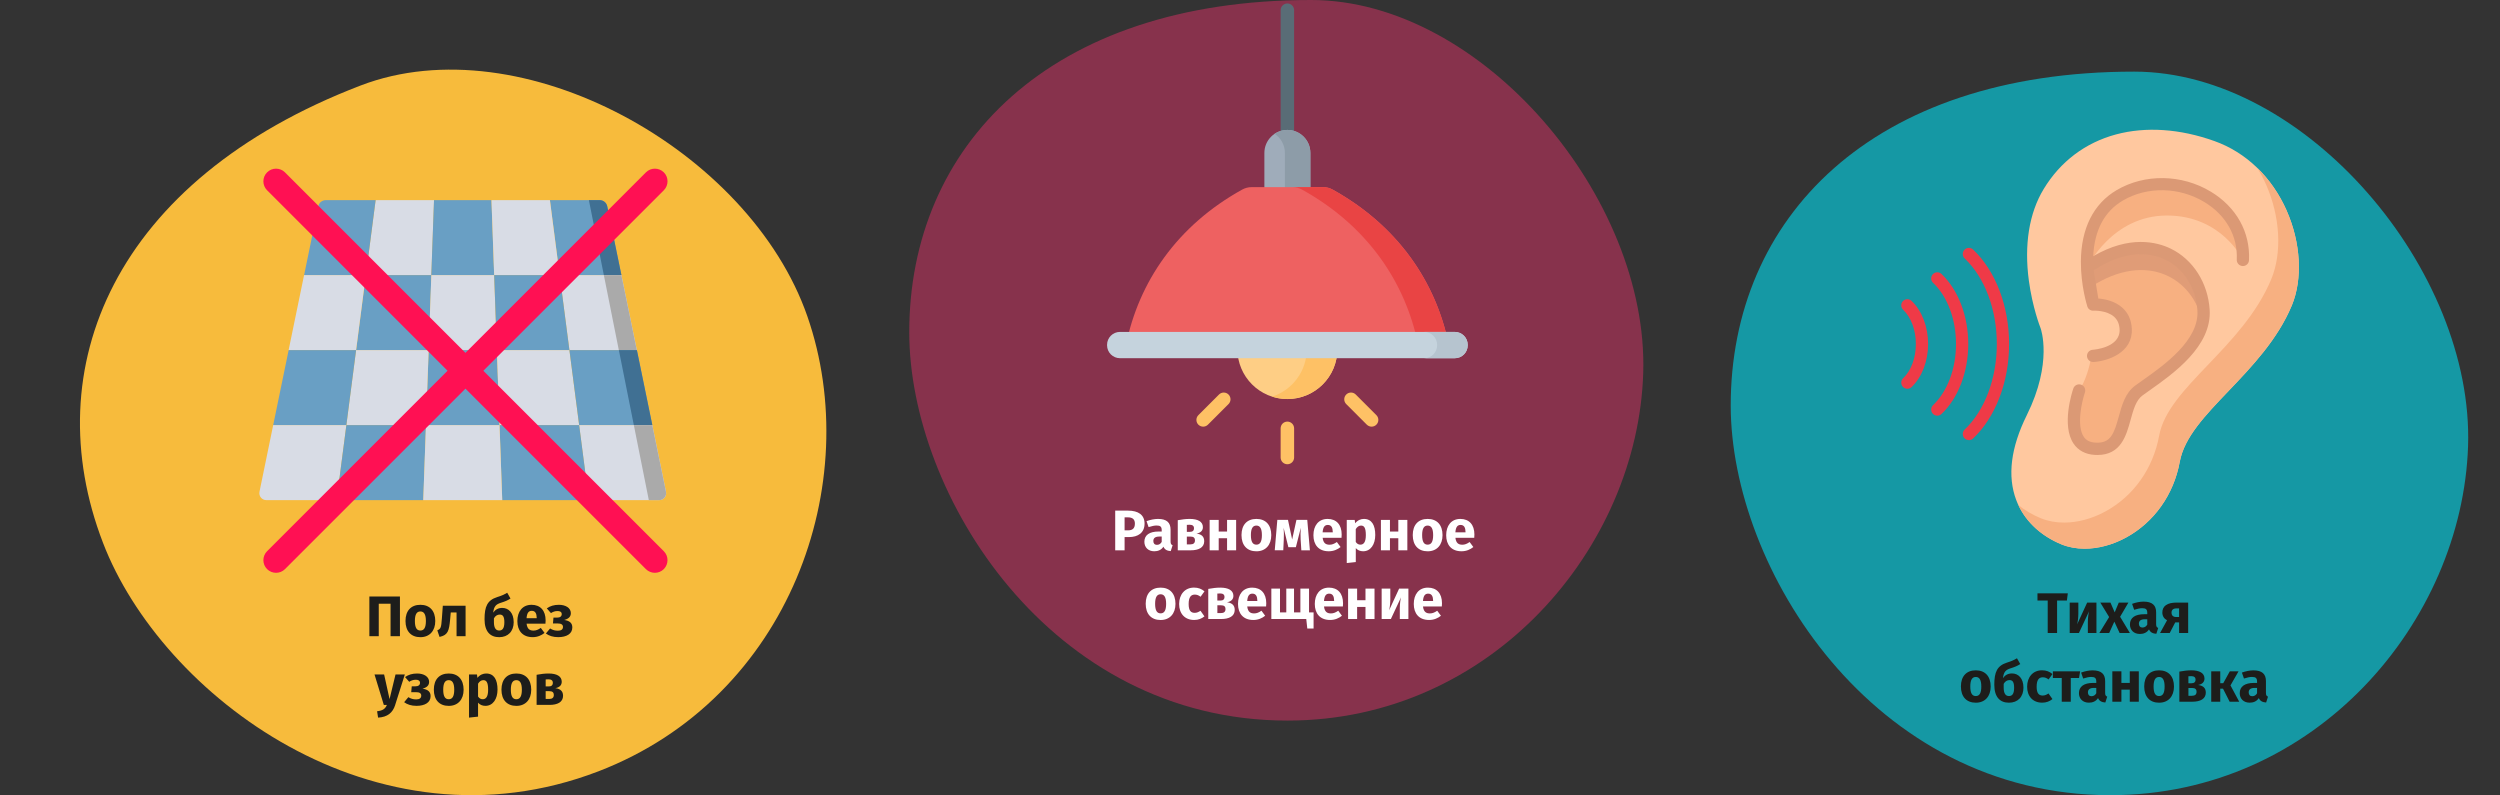 <?xml version="1.0" encoding="UTF-8"?>
<svg xmlns="http://www.w3.org/2000/svg" id="Ebene_1" version="1.1" viewBox="0 0 786 250">
  <rect x="0" y="0" width="786" height="250" fill="#333333" stroke="none"/>
  <defs>
    <style>
      .st0 {
        fill: #ee6161;
      }

      .st1 {
        fill: #407093;
      }

      .st2 {
        fill: #fff;
      }

      .st3 {
        fill: #b6c4cf;
      }

      .st4 {
        fill: #ef3a47;
      }

      .st5 {
        fill: #d8dce5;
      }

      .st6 {
        fill: #1598a4;
      }

      .st7 {
        fill: #ffc89f;
      }

      .st8 {
        fill: #fec165;
      }

      .st9 {
        fill: #f7b081;
      }

      .st10 {
        fill: #596c76;
      }

      .st11 {
        fill: #1d1d1b;
      }

      .st12 {
        fill: #e94444;
      }

      .st13 {
        fill: #e09c77;
      }

      .st14 {
        fill: #db9975;
      }

      .st15 {
        fill: #8d9ca8;
      }

      .st16 {
        fill: #f7bb3c;
      }

      .st17 {
        fill: #aaa;
      }

      .st18 {
        fill: #ff1053;
      }

      .st19 {
        fill: #c5d3dd;
      }

      .st20 {
        fill: #fece85;
      }

      .st21 {
        fill: #87324c;
      }

      .st22 {
        fill: #699fc4;
      }

      .st23 {
        fill: #9facba;
      }
    </style>
  </defs>
  <g id="Ebene_11" data-name="Ebene_1">
    <g id="Group">
      <path id="Oval-Copy-10" class="st16" d="M188.11,242.52c60.34-23.22,83.87-90.82,65.73-143.06C235.69,47.21,163.95,7.5,113.36,26.89,35.81,56.64,11.24,115.73,32.39,170.68c18.35,47.79,85.42,98.8,155.71,71.84h0Z"></path>
    </g>
    <g id="Group1">
      <path id="Oval-Copy-4" class="st21" d="M404.78,226.55c64.2,0,110.16-54.4,111.85-109.32C518.32,62.3,466.03,0,412.16,0,329.62,0,285.87,46.07,285.87,104.47c0,50.81,44.07,122.08,118.92,122.08h0Z"></path>
    </g>
    <g id="Group2">
      <path id="Oval-Copy-4-2" class="st6" d="M663.58,250c64.51,0,110.55-54.59,112.38-109.75,1.82-55.16-50.95-117.73-104.97-117.73-82.86,0-126.85,46.27-126.85,104.97,0,50.94,44.34,122.52,119.44,122.52Z"></path>
    </g>
    <g>
      <path class="st5" d="M135.62,86.5l.85-23.58h-18.37l-3.06,23.58h20.59Z"></path>
      <path class="st22" d="M155.36,86.5l-.85-23.58h-18.06l-.85,23.58h19.75Z"></path>
      <path class="st22" d="M195.38,86.5l-4.45-21.63c-.23-1.13-1.23-1.95-2.39-1.95h-15.64l3.06,23.58h19.42,0Z"></path>
      <path class="st1" d="M189.85,86.5h5.52l-4.45-21.63c-.23-1.13-1.23-1.95-2.39-1.95h-3.39l4.71,23.58h0Z"></path>
      <path class="st5" d="M175.95,86.5l-3.06-23.58h-18.37l.85,23.58h20.59Z"></path>
      <path class="st22" d="M118.09,62.92h-15.64c-1.16,0-2.16.81-2.39,1.95l-4.45,21.63h19.42s3.06-23.58,3.06-23.58Z"></path>
      <path class="st5" d="M179.02,110.08h21.21l-4.85-23.58h-19.42l3.06,23.58h0Z"></path>
      <path class="st17" d="M189.85,86.5l4.71,23.58h5.66l-4.85-23.58h-5.52,0Z"></path>
      <path class="st22" d="M135.62,86.5h-20.59l-3.06,23.58h22.81l.85-23.58h0Z"></path>
      <path class="st5" d="M156.21,110.08l-.85-23.58h-19.75l-.85,23.58h21.44Z"></path>
      <path class="st22" d="M179.02,110.08l-3.06-23.58h-20.59l.85,23.58h22.81,0Z"></path>
      <path class="st5" d="M115.02,86.5h-19.42l-4.86,23.58h21.21l3.06-23.58Z"></path>
      <path class="st22" d="M134.77,110.08l-.85,23.58h23.13l-.85-23.58h-21.44,0Z"></path>
      <path class="st5" d="M111.96,110.08l-3.06,23.58h25.02l.85-23.58s-22.81,0-22.81,0Z"></path>
      <path class="st5" d="M156.21,110.08l.85,23.58h25.02l-3.06-23.58h-22.81,0Z"></path>
      <path class="st22" d="M111.96,110.08h-21.21l-4.86,23.58h23l3.06-23.58h0Z"></path>
      <path class="st22" d="M182.08,133.66h23.01l-4.85-23.58h-21.21l3.06,23.58h0Z"></path>
      <path class="st1" d="M194.57,110.08l4.71,23.58h5.81l-4.85-23.58h-5.66Z"></path>
      <path class="st5" d="M85.89,133.66l-4.31,20.95c-.28,1.36.76,2.63,2.14,2.63h22.11l3.06-23.58h-23.01Z"></path>
      <path class="st5" d="M185.14,157.24h22.12c1.38,0,2.42-1.27,2.14-2.63l-4.31-20.95h-23.01l3.06,23.58h0Z"></path>
      <path class="st17" d="M205.09,133.66h-5.81l4.71,23.58h3.26c1.38,0,2.42-1.27,2.14-2.63l-4.31-20.95h0Z"></path>
      <path class="st22" d="M182.08,133.66h-25.02l.85,23.58h27.24l-3.06-23.58h0Z"></path>
      <path class="st22" d="M108.9,133.66l-3.06,23.58h27.24l.85-23.58h-25.02,0Z"></path>
      <path class="st5" d="M133.92,133.66l-.85,23.58h24.83l-.85-23.58h-23.14Z"></path>
    </g>
  </g>
  <g id="ZF">
    <g>
      <path class="st18" d="M83.97,173.3l119.11-119.11c1.55-1.55,4.07-1.55,5.63,0h0c1.55,1.55,1.55,4.07,0,5.63l-119.11,119.11c-1.55,1.55-4.07,1.55-5.63,0h0c-1.55-1.55-1.55-4.07,0-5.63Z"></path>
      <path class="st18" d="M89.59,54.19l119.11,119.11c1.55,1.55,1.55,4.07,0,5.63h0c-1.55,1.55-4.07,1.55-5.63,0L83.97,59.82c-1.55-1.55-1.55-4.07,0-5.63h0c1.55-1.55,4.07-1.55,5.63,0Z"></path>
    </g>
    <g>
      <path class="st20" d="M404.75,125.46c-8.68,0-15.71-7.04-15.71-15.71v-15.71h31.43v15.71c0,8.68-7.04,15.71-15.71,15.71h0Z"></path>
      <path class="st8" d="M404.75,145.96c-1.17,0-2.12-.95-2.12-2.12v-9.17c0-1.17.95-2.12,2.12-2.12s2.12.95,2.12,2.12v9.17c0,1.17-.95,2.12-2.12,2.12Z"></path>
      <path class="st8" d="M431.23,134.14c-.54,0-1.08-.21-1.5-.62l-6.48-6.48c-.83-.83-.83-2.17,0-3s2.17-.83,3,0l6.48,6.48c.83.83.83,2.17,0,3-.41.41-.96.62-1.5.62h0Z"></path>
      <path class="st8" d="M378.27,134.14c-.54,0-1.08-.21-1.5-.62-.83-.83-.83-2.17,0-3l6.48-6.48c.83-.83,2.17-.83,3,0s.83,2.17,0,3l-6.48,6.48c-.41.41-.96.62-1.5.62h0Z"></path>
      <path class="st8" d="M410.85,94.03v15.71c0,7-4.58,12.93-10.91,14.96,1.52.49,3.13.75,4.81.75,8.68,0,15.71-7.03,15.71-15.71v-15.71h-9.62,0Z"></path>
      <path class="st10" d="M404.75,52.07c-1.17,0-2.12-.95-2.12-2.12V3.21c0-1.17.95-2.12,2.12-2.12s2.12.95,2.12,2.12v46.74c0,1.17-.95,2.12-2.12,2.12Z"></path>
      <path class="st23" d="M411.98,71.07h-14.46v-22.99c0-3.99,3.24-7.23,7.23-7.23s7.23,3.24,7.23,7.23v22.99h0Z"></path>
      <path class="st15" d="M404.75,40.85c-1.48,0-2.86.45-4.01,1.21,1.94,1.3,3.23,3.51,3.23,6.02v22.99h8.01v-22.99c0-3.99-3.24-7.23-7.23-7.23h0Z"></path>
      <path class="st0" d="M416.03,58.84h-22.56c-1.01,0-2,.26-2.88.74-20.64,11.4-32.6,29.21-36.59,48.91h101.51c-4.03-19.87-16.09-37.58-36.59-48.91-.88-.49-1.87-.74-2.88-.74h0Z"></path>
      <path class="st12" d="M418.92,59.58c-.88-.49-1.87-.74-2.88-.74h-9.62c1.01,0,2,.26,2.88.74,20.5,11.33,32.56,29.04,36.59,48.91h9.62c-4.03-19.87-16.09-37.58-36.59-48.91h0Z"></path>
      <path class="st19" d="M457.38,112.62h-105.25c-2.25,0-4.07-1.82-4.07-4.07v-.13c0-2.25,1.82-4.07,4.07-4.07h105.25c2.25,0,4.07,1.82,4.07,4.07v.13c0,2.25-1.82,4.07-4.07,4.07Z"></path>
      <path class="st3" d="M457.38,104.36h-9.62c2.25,0,4.07,1.82,4.07,4.07v.13c0,2.25-1.82,4.07-4.07,4.07h9.62c2.25,0,4.07-1.82,4.07-4.07v-.13c0-2.25-1.82-4.07-4.07-4.07Z"></path>
    </g>
    <g>
      <path class="st7" d="M718.94,66.24c-4.67-10.55-12.74-18.33-22.72-21.89-10.88-3.89-21.59-4.6-30.97-2.08-9.64,2.6-17.5,8.54-22.73,17.18-4.56,7.54-6.17,17.51-4.64,28.83,1.13,8.37,3.53,14.52,3.68,14.9.08.22,3.89,10.76-4.32,27.32-5.05,10.2-6.18,19.18-3.34,26.71,2.33,6.18,7.39,11.13,14.23,13.94,2.23.91,4.71,1.36,7.3,1.36,4.23,0,8.77-1.2,13.03-3.52,8.82-4.82,14.96-13.48,16.85-23.77,1.42-7.72,7.91-14.52,15.44-22.39,7.18-7.52,15.32-16.04,19.8-26.8,3.46-8.3,2.84-19.72-1.62-29.79h0Z"></path>
      <g>
        <path class="st9" d="M718.94,66.24c-2.3-5.19-5.42-9.71-9.18-13.38.99,1.64,1.89,3.36,2.69,5.17,4.46,10.07,5.08,21.48,1.62,29.79-4.48,10.76-12.62,19.29-19.8,26.8-7.52,7.87-14.02,14.67-15.44,22.39-1.89,10.29-8.03,18.95-16.85,23.77-4.26,2.33-8.8,3.52-13.03,3.52-2.59,0-5.07-.45-7.3-1.36-2.65-1.09-5.03-2.49-7.09-4.17,2.55,5.46,7.31,9.82,13.57,12.38,2.23.91,4.71,1.36,7.3,1.36,4.23,0,8.77-1.2,13.03-3.52,8.82-4.82,14.96-13.48,16.85-23.77,1.42-7.72,7.91-14.52,15.44-22.39,7.18-7.52,15.32-16.04,19.8-26.8,3.46-8.31,2.84-19.72-1.62-29.79h0Z"></path>
        <path class="st9" d="M656.18,84.12s7.71-16.36,25.09-16.36,23.91,13.99,23.91,13.99c.9-18.93-22.48-29.91-38.76-20.3-8.85,5.23-10.54,14.92-10.24,22.67"></path>
        <path class="st9" d="M692.82,97.54c-.99-15.57-17.01-27.09-36.64-13.41l1.91,11.64s9.79-.58,10.24,7.65c.43,7.82-10.24,8.5-10.24,8.5l-.49-.3c-.66,3.92-1.84,7.92-3.9,11.18,0,0-6,17.66,5,18.33,11,.67,7.42-13.62,13.75-18.29s21.12-13.55,20.37-25.31h0Z"></path>
      </g>
      <path class="st13" d="M692.47,101.59c.31-1.31.44-2.66.35-4.06-.99-15.57-17.01-27.09-36.64-13.41l1.02,6.19c17.96-11.81,32.7-2.54,35.27,11.27Z"></path>
      <g>
        <path class="st4" d="M599.68,122.23c-.51,0-1.02-.2-1.4-.6-.73-.77-.7-1.99.07-2.72,2.51-2.38,4-6.4,4-10.76s-1.5-8.38-4-10.76c-.77-.73-.8-1.95-.07-2.72.73-.77,1.95-.8,2.72-.07,3.26,3.09,5.2,8.16,5.2,13.55s-1.95,10.46-5.2,13.55c-.37.35-.85.53-1.33.53h0Z"></path>
        <path class="st4" d="M609.09,130.69c-.51,0-1.02-.2-1.4-.6-.73-.77-.7-1.99.07-2.72,4.51-4.28,7.21-11.46,7.21-19.22s-2.69-14.94-7.21-19.22c-.77-.73-.8-1.95-.07-2.72.73-.77,1.95-.8,2.72-.07,5.26,4.99,8.41,13.22,8.41,22.01s-3.14,17.02-8.41,22.01c-.37.35-.85.53-1.33.53h0Z"></path>
        <path class="st4" d="M619.02,138.37c-.51,0-1.02-.2-1.4-.6-.73-.77-.7-1.99.07-2.72,6.33-6.01,10.11-16.07,10.11-26.9s-3.78-20.89-10.11-26.9c-.77-.73-.8-1.95-.07-2.72.73-.77,1.95-.8,2.72-.07,7.09,6.72,11.32,17.82,11.32,29.7s-4.23,22.98-11.32,29.7c-.37.35-.85.53-1.33.53h0Z"></path>
      </g>
      <path class="st14" d="M695.04,60.24c-9.12-5.5-20.74-5.67-29.59-.45-7.27,4.29-11.15,12.04-11.22,22.41-.05,7.6,1.95,13.89,2.03,14.16,0,0,0,.02.01.03.03.09.07.18.11.27,0,0,0,.01.01.02.04.08.09.16.15.24,0,0,0,.01.01.02.06.07.12.14.19.21.01.01.02.02.04.03.07.06.14.12.21.17.01,0,.02.01.03.02.08.05.16.1.24.14,0,0,0,0,0,0,.09.04.18.07.27.1.01,0,.03,0,.04.01.09.03.18.04.28.05.01,0,.03,0,.04,0,.1.01.2.01.3,0,.1,0,4.14-.16,6.49,1.93,1.06.95,1.62,2.22,1.72,3.9.32,5.81-8.09,6.45-8.45,6.47-1.06.07-1.86.98-1.8,2.04.07,1.02.91,1.81,1.92,1.81.04,0,.08,0,.12,0,4.35-.28,12.47-2.83,12.05-10.53-.15-2.72-1.16-4.93-3-6.57-2.38-2.12-5.57-2.71-7.53-2.86l-1.45-8.86c10.83-7.12,18.71-5.2,22.49-3.38,5.79,2.79,9.67,8.93,10.12,16,.59,9.36-10.51,17.2-17.14,21.88-.89.63-1.72,1.22-2.45,1.75-3.08,2.27-4.13,6.07-5.14,9.73-1.49,5.42-2.57,8.48-7.35,8.18-1.72-.1-2.88-.69-3.66-1.84-2.37-3.53-.54-11.26.37-13.94.34-1.01-.2-2.1-1.21-2.44-1.01-.34-2.1.2-2.44,1.21-.4,1.17-3.77,11.6.08,17.33,1.44,2.14,3.73,3.37,6.63,3.54.3.02.59.03.87.03,7.4,0,9.07-6.1,10.43-11.04.87-3.18,1.7-6.17,3.71-7.65.7-.51,1.52-1.09,2.39-1.71,7.29-5.15,19.49-13.76,18.76-25.27-.54-8.46-5.25-15.83-12.29-19.23-4.29-2.07-12.89-4.28-24.33,2.41.41-8.21,3.53-14.08,9.28-17.48,7.65-4.52,17.72-4.35,25.65.43,6.84,4.12,10.56,10.73,10.21,18.12-.05,1.06.77,1.96,1.83,2.02,1.07.05,1.97-.77,2.02-1.83.42-8.85-3.98-16.73-12.07-21.6h0Z"></path>
    </g>
  </g>
  <g>
    <path class="st11" d="M125.74,200.02h-2.95v-10.21h-3.71v10.21h-2.95v-12.48h9.61v12.48Z"></path>
    <path class="st11" d="M136.85,195.25c0,3.06-1.76,5.08-4.68,5.08s-4.68-1.87-4.68-5.1,1.76-5.08,4.68-5.08,4.68,1.87,4.68,5.1ZM130.44,195.23c0,2.12.58,3.01,1.73,3.01s1.73-.92,1.73-2.99-.58-3.01-1.73-3.01-1.73.92-1.73,2.99Z"></path>
    <path class="st11" d="M146.38,190.46v9.56h-2.84v-7.47h-1.82l-.18,2.03c-.34,3.78-.67,5.06-3.35,5.67l-.7-2.07c1.1-.5,1.22-.79,1.44-3.75l.29-3.98h7.17Z"></path>
    <path class="st11" d="M161.51,195.56c0,2.95-1.8,4.77-4.56,4.77s-4.61-1.69-4.61-5.65.86-5.96,3.96-6.95c1.5-.47,2.12-.76,3.17-1.37l1.03,1.82c-.85.56-1.69.92-3.08,1.35-1.48.49-2.12,1.08-2.36,3.08.65-.94,1.55-1.48,2.86-1.48,2,0,3.58,1.58,3.58,4.43ZM158.57,195.65c0-1.91-.54-2.43-1.46-2.43-.7,0-1.39.38-1.82,1.19v1.22c0,1.82.63,2.61,1.64,2.61.94,0,1.64-.56,1.64-2.59Z"></path>
    <path class="st11" d="M171.48,196.08h-5.92c.2,1.71,1.01,2.18,2.18,2.18.77,0,1.46-.27,2.29-.85l1.17,1.58c-.95.76-2.18,1.33-3.73,1.33-3.19,0-4.81-2.05-4.81-5.04s1.57-5.13,4.47-5.13c2.74,0,4.41,1.8,4.41,4.9,0,.31-.02.74-.05,1.03ZM168.74,194.24c-.02-1.3-.41-2.2-1.55-2.2-.95,0-1.51.61-1.64,2.32h3.19v-.13Z"></path>
    <path class="st11" d="M179.47,192.8c0,1.08-.7,1.76-2.09,2.12,1.66.23,2.56.94,2.56,2.34,0,2.05-1.85,3.06-4.43,3.06-1.62,0-2.88-.41-3.89-1.15l1.33-1.58c.86.52,1.53.7,2.47.7s1.58-.34,1.58-1.19c0-.77-.61-1.08-1.66-1.08h-1.49l.16-1.84h1.12c.92,0,1.48-.36,1.48-1.1,0-.68-.54-.97-1.28-.97-.85,0-1.46.23-2.11.65l-1.31-1.49c1.06-.74,2.25-1.12,3.82-1.12,2.07,0,3.75.97,3.75,2.65Z"></path>
    <path class="st11" d="M124.25,221.64c-.76,2.41-2.38,3.82-5.38,3.98l-.31-2c1.87-.23,2.56-.78,3.08-2h-.97l-2.92-9.56h3.02l1.71,7.74,1.87-7.74h2.93l-3.04,9.58Z"></path>
    <path class="st11" d="M134.91,214.4c0,1.08-.7,1.76-2.09,2.12,1.66.23,2.56.94,2.56,2.34,0,2.05-1.85,3.06-4.43,3.06-1.62,0-2.88-.41-3.89-1.15l1.33-1.58c.86.52,1.53.7,2.47.7s1.58-.34,1.58-1.19c0-.78-.61-1.08-1.66-1.08h-1.49l.16-1.84h1.12c.92,0,1.48-.36,1.48-1.1,0-.68-.54-.97-1.28-.97-.85,0-1.46.23-2.11.65l-1.31-1.49c1.06-.74,2.25-1.12,3.82-1.12,2.07,0,3.75.97,3.75,2.65Z"></path>
    <path class="st11" d="M145.76,216.85c0,3.06-1.76,5.08-4.68,5.08s-4.68-1.87-4.68-5.1,1.76-5.08,4.68-5.08,4.68,1.87,4.68,5.1ZM139.35,216.83c0,2.12.58,3.01,1.73,3.01s1.73-.92,1.73-2.99-.58-3.01-1.73-3.01-1.73.92-1.73,2.99Z"></path>
    <path class="st11" d="M156.42,216.81c0,2.95-1.44,5.11-3.8,5.11-.94,0-1.73-.32-2.32-.99v4.38l-2.84.31v-13.56h2.5l.14,1.06c.79-.99,1.82-1.37,2.75-1.37,2.47,0,3.57,1.96,3.57,5.06ZM153.47,216.85c0-2.38-.58-3.01-1.51-3.01-.67,0-1.24.41-1.66,1.12v4.03c.4.58.86.85,1.46.85,1.06,0,1.71-.85,1.71-2.99Z"></path>
    <path class="st11" d="M167.02,216.85c0,3.06-1.76,5.08-4.68,5.08s-4.68-1.87-4.68-5.1,1.76-5.08,4.68-5.08,4.68,1.87,4.68,5.1ZM160.61,216.83c0,2.12.58,3.01,1.73,3.01s1.73-.92,1.73-2.99-.58-3.01-1.73-3.01-1.73.92-1.73,2.99Z"></path>
    <path class="st11" d="M177.03,218.72c0,2.04-1.76,2.9-4.27,2.9h-4.05v-9.47c1.37-.25,2.56-.4,3.78-.4,2.52,0,4.12.85,4.12,2.59,0,1.06-.68,1.78-2.02,2.02,1.67.2,2.43,1.03,2.43,2.36ZM171.56,213.61v2.2h1.01c.76,0,1.24-.34,1.24-1.13,0-.74-.47-1.1-1.37-1.1-.31,0-.56,0-.88.04ZM174.11,218.47c0-.77-.41-1.17-1.42-1.17h-1.13v2.45h1.12c.88,0,1.44-.34,1.44-1.28Z"></path>
  </g>
  <g>
    <path class="st11" d="M649.83,188.81h-3.08v10.21h-2.95v-10.21h-3.22v-2.27h9.54l-.29,2.27Z"></path>
    <path class="st11" d="M659.12,199.02h-2.7v-3.4c0-1.48.2-2.72.38-3.42l-3.19,6.82h-2.9v-9.56h2.72v3.46c0,1.37-.2,2.68-.38,3.38l3.15-6.84h2.92v9.56Z"></path>
    <path class="st11" d="M669.63,199.02h-3.22l-1.66-3.58-1.62,3.58h-3.1l3.08-5.02-2.77-4.54h3.19l1.33,3.06,1.28-3.06h3.03l-2.61,4.45,3.08,5.11Z"></path>
    <path class="st11" d="M678.54,197.42l-.59,1.85c-1.13-.09-1.87-.43-2.3-1.39-.68,1.06-1.75,1.44-2.88,1.44-1.91,0-3.12-1.24-3.12-2.99,0-2.09,1.58-3.22,4.48-3.22h.97v-.41c0-1.13-.45-1.48-1.62-1.48-.61,0-1.55.18-2.5.5l-.65-1.87c1.21-.45,2.52-.7,3.6-.7,2.77,0,3.96,1.17,3.96,3.39v3.71c0,.74.2,1.01.65,1.17ZM675.1,196.38v-1.69h-.7c-1.3,0-1.93.45-1.93,1.4,0,.76.41,1.21,1.12,1.21.67,0,1.17-.34,1.51-.92Z"></path>
    <path class="st11" d="M687.96,189.46v9.56h-2.85v-3.33h-1.22l-1.73,3.33h-3.04l2.2-4c-.92-.49-1.48-1.31-1.48-2.45,0-2.05,1.57-3.12,4.47-3.12h3.66ZM685.11,194v-2.72h-.83c-1.04,0-1.55.5-1.55,1.31,0,.87.45,1.4,1.49,1.4h.88Z"></path>
    <path class="st11" d="M625.87,215.85c0,3.06-1.77,5.08-4.68,5.08s-4.68-1.87-4.68-5.1,1.76-5.08,4.68-5.08,4.68,1.87,4.68,5.1ZM619.46,215.83c0,2.12.58,3.01,1.73,3.01s1.73-.92,1.73-2.99-.58-3.01-1.73-3.01-1.73.92-1.73,2.99Z"></path>
    <path class="st11" d="M636.18,216.16c0,2.95-1.8,4.77-4.56,4.77s-4.61-1.69-4.61-5.65.87-5.96,3.96-6.95c1.49-.47,2.12-.76,3.17-1.37l1.03,1.82c-.85.56-1.69.92-3.08,1.35-1.48.49-2.12,1.08-2.36,3.08.65-.94,1.55-1.48,2.86-1.48,2,0,3.58,1.58,3.58,4.43ZM633.24,216.25c0-1.91-.54-2.43-1.46-2.43-.7,0-1.39.38-1.82,1.19v1.22c0,1.82.63,2.61,1.64,2.61.94,0,1.64-.56,1.64-2.59Z"></path>
    <path class="st11" d="M645.29,211.93l-1.22,1.69c-.61-.47-1.17-.68-1.82-.68-1.22,0-1.93.83-1.93,2.97s.76,2.77,1.89,2.77c.68,0,1.15-.22,1.84-.65l1.24,1.76c-.88.7-1.91,1.13-3.22,1.13-2.93,0-4.74-1.98-4.74-5.01s1.82-5.17,4.68-5.17c1.33,0,2.36.4,3.28,1.17Z"></path>
    <path class="st11" d="M653.64,213.17h-2.59v7.45h-2.84v-7.45h-2.79v-2.11h8.57l-.34,2.11Z"></path>
    <path class="st11" d="M662.51,219.02l-.59,1.85c-1.13-.09-1.87-.43-2.3-1.39-.68,1.06-1.75,1.44-2.88,1.44-1.91,0-3.12-1.24-3.12-2.99,0-2.09,1.58-3.22,4.48-3.22h.97v-.41c0-1.13-.45-1.47-1.62-1.47-.61,0-1.55.18-2.5.5l-.65-1.87c1.21-.45,2.52-.7,3.6-.7,2.77,0,3.96,1.17,3.96,3.38v3.71c0,.74.2,1.01.65,1.17ZM659.07,217.97v-1.69h-.7c-1.3,0-1.93.45-1.93,1.4,0,.76.41,1.21,1.12,1.21.67,0,1.17-.34,1.51-.92Z"></path>
    <path class="st11" d="M669.6,216.82h-2.63v3.8h-2.85v-9.56h2.85v3.65h2.63v-3.65h2.84v9.56h-2.84v-3.8Z"></path>
    <path class="st11" d="M683.5,215.85c0,3.06-1.76,5.08-4.68,5.08s-4.68-1.87-4.68-5.1,1.76-5.08,4.68-5.08,4.68,1.87,4.68,5.1ZM677.09,215.83c0,2.12.58,3.01,1.73,3.01s1.73-.92,1.73-2.99-.58-3.01-1.73-3.01-1.73.92-1.73,2.99Z"></path>
    <path class="st11" d="M693.51,217.72c0,2.04-1.76,2.9-4.27,2.9h-4.05v-9.47c1.37-.25,2.56-.4,3.78-.4,2.52,0,4.12.85,4.12,2.59,0,1.06-.68,1.78-2.02,2.02,1.67.2,2.43,1.03,2.43,2.36ZM688.03,212.61v2.2h1.01c.76,0,1.24-.34,1.24-1.13,0-.74-.47-1.1-1.37-1.1-.31,0-.56,0-.88.04ZM690.59,217.47c0-.77-.41-1.17-1.42-1.17h-1.13v2.45h1.12c.88,0,1.44-.34,1.44-1.28Z"></path>
    <path class="st11" d="M701.26,215.49l2.75,5.13h-3.01l-2.09-4.11h-.86v4.11h-2.84v-9.56h2.84v3.73h.94l2.07-3.73h2.74l-2.54,4.43Z"></path>
    <path class="st11" d="M713.06,219.02l-.59,1.85c-1.13-.09-1.87-.43-2.3-1.39-.68,1.06-1.75,1.44-2.88,1.44-1.91,0-3.12-1.24-3.12-2.99,0-2.09,1.58-3.22,4.48-3.22h.97v-.41c0-1.13-.45-1.47-1.62-1.47-.61,0-1.55.18-2.5.5l-.65-1.87c1.21-.45,2.52-.7,3.6-.7,2.77,0,3.96,1.17,3.96,3.38v3.71c0,.74.2,1.01.65,1.17ZM709.62,217.97v-1.69h-.7c-1.3,0-1.93.45-1.93,1.4,0,.76.41,1.21,1.12,1.21.67,0,1.17-.34,1.51-.92Z"></path>
  </g>
  <g>
    <path class="st2" d="M359.85,164.61c0,2.9-2.05,4.25-4.93,4.25h-1.35v4.16h-2.95v-12.48h4.03c3.22,0,5.2,1.33,5.2,4.07ZM356.81,164.61c0-1.33-.74-1.96-2.2-1.96h-1.04v4.09h1.1c1.33,0,2.14-.56,2.14-2.12Z"></path>
    <path class="st2" d="M368.67,171.42l-.59,1.85c-1.13-.09-1.87-.43-2.3-1.39-.68,1.06-1.75,1.44-2.88,1.44-1.91,0-3.11-1.24-3.11-2.99,0-2.09,1.58-3.22,4.48-3.22h.97v-.41c0-1.13-.45-1.48-1.62-1.48-.61,0-1.55.18-2.5.5l-.65-1.87c1.21-.45,2.52-.7,3.6-.7,2.77,0,3.96,1.17,3.96,3.39v3.71c0,.74.2,1.01.65,1.17ZM365.24,170.38v-1.69h-.7c-1.3,0-1.93.45-1.93,1.4,0,.76.41,1.21,1.12,1.21s1.17-.34,1.51-.92Z"></path>
    <path class="st2" d="M378.61,170.12c0,2.04-1.76,2.9-4.27,2.9h-4.05v-9.47c1.37-.25,2.56-.4,3.78-.4,2.52,0,4.12.85,4.12,2.59,0,1.06-.68,1.78-2.02,2.02,1.67.2,2.43,1.03,2.43,2.36ZM373.14,165.01v2.2h1.01c.76,0,1.24-.34,1.24-1.13,0-.74-.47-1.1-1.37-1.1-.31,0-.56,0-.88.04ZM375.69,169.87c0-.77-.41-1.17-1.42-1.17h-1.13v2.45h1.12c.88,0,1.44-.34,1.44-1.28Z"></path>
    <path class="st2" d="M385.79,169.22h-2.63v3.8h-2.85v-9.56h2.85v3.66h2.63v-3.66h2.85v9.56h-2.85v-3.8Z"></path>
    <path class="st2" d="M399.69,168.25c0,3.06-1.76,5.08-4.68,5.08s-4.68-1.87-4.68-5.1,1.76-5.08,4.68-5.08,4.68,1.87,4.68,5.1ZM393.28,168.23c0,2.12.58,3.01,1.73,3.01s1.73-.92,1.73-2.99-.58-3.01-1.73-3.01-1.73.92-1.73,2.99Z"></path>
    <path class="st2" d="M411.84,173.02h-2.7l-.22-3.42c-.07-1.22-.04-2.25.05-3.66l-1.55,6.1h-2.36l-1.49-6.09c.11,1.28.11,2.41.05,3.64l-.16,3.42h-2.68l.81-9.56h3.35l1.31,6.16,1.35-6.16h3.4l.83,9.56Z"></path>
    <path class="st2" d="M421.76,169.08h-5.92c.2,1.71,1.01,2.18,2.18,2.18.77,0,1.46-.27,2.29-.85l1.17,1.58c-.95.76-2.18,1.33-3.73,1.33-3.19,0-4.81-2.05-4.81-5.04s1.57-5.13,4.47-5.13c2.74,0,4.41,1.8,4.41,4.9,0,.31-.02.74-.05,1.03ZM419.02,167.24c-.02-1.3-.41-2.2-1.55-2.2-.95,0-1.51.61-1.64,2.32h3.19v-.13Z"></path>
    <path class="st2" d="M432.38,168.21c0,2.95-1.44,5.11-3.8,5.11-.94,0-1.73-.32-2.32-.99v4.38l-2.84.31v-13.56h2.5l.14,1.06c.79-.99,1.82-1.37,2.75-1.37,2.47,0,3.57,1.96,3.57,5.06ZM429.42,168.25c0-2.38-.58-3.01-1.51-3.01-.67,0-1.24.41-1.66,1.12v4.03c.4.58.86.85,1.46.85,1.06,0,1.71-.85,1.71-2.99Z"></path>
    <path class="st2" d="M439.63,169.22h-2.63v3.8h-2.84v-9.56h2.84v3.66h2.63v-3.66h2.84v9.56h-2.84v-3.8Z"></path>
    <path class="st2" d="M453.53,168.25c0,3.06-1.76,5.08-4.68,5.08s-4.68-1.87-4.68-5.1,1.76-5.08,4.68-5.08,4.68,1.87,4.68,5.1ZM447.12,168.23c0,2.12.58,3.01,1.73,3.01s1.73-.92,1.73-2.99-.58-3.01-1.73-3.01-1.73.92-1.73,2.99Z"></path>
    <path class="st2" d="M463.5,169.08h-5.92c.2,1.71,1.01,2.18,2.18,2.18.77,0,1.46-.27,2.29-.85l1.17,1.58c-.95.76-2.18,1.33-3.73,1.33-3.19,0-4.81-2.05-4.81-5.04s1.57-5.13,4.46-5.13c2.74,0,4.41,1.8,4.41,4.9,0,.31-.02.74-.05,1.03ZM460.76,167.24c-.02-1.3-.41-2.2-1.55-2.2-.95,0-1.51.61-1.64,2.32h3.19v-.13Z"></path>
    <path class="st2" d="M369.57,189.85c0,3.06-1.76,5.08-4.68,5.08s-4.68-1.87-4.68-5.1,1.76-5.08,4.68-5.08,4.68,1.87,4.68,5.1ZM363.17,189.83c0,2.12.58,3.01,1.73,3.01s1.73-.92,1.73-2.99-.58-3.01-1.73-3.01-1.73.92-1.73,2.99Z"></path>
    <path class="st2" d="M378.68,185.93l-1.22,1.69c-.61-.47-1.17-.68-1.82-.68-1.22,0-1.93.83-1.93,2.97s.76,2.77,1.89,2.77c.68,0,1.15-.22,1.84-.65l1.24,1.76c-.88.7-1.91,1.13-3.22,1.13-2.94,0-4.74-1.98-4.74-5.01s1.82-5.17,4.68-5.17c1.33,0,2.36.4,3.28,1.17Z"></path>
    <path class="st2" d="M388.2,191.72c0,2.04-1.76,2.9-4.27,2.9h-4.05v-9.47c1.37-.25,2.56-.4,3.78-.4,2.52,0,4.12.85,4.12,2.59,0,1.06-.68,1.78-2.02,2.02,1.67.2,2.43,1.03,2.43,2.36ZM382.73,186.61v2.2h1.01c.76,0,1.24-.34,1.24-1.13,0-.74-.47-1.1-1.37-1.1-.31,0-.56,0-.88.04ZM385.29,191.47c0-.77-.41-1.17-1.42-1.17h-1.13v2.45h1.12c.88,0,1.44-.34,1.44-1.28Z"></path>
    <path class="st2" d="M398.05,190.68h-5.92c.2,1.71,1.01,2.18,2.18,2.18.77,0,1.46-.27,2.29-.85l1.17,1.58c-.95.76-2.18,1.33-3.73,1.33-3.19,0-4.81-2.05-4.81-5.04s1.57-5.13,4.47-5.13c2.74,0,4.41,1.8,4.41,4.9,0,.31-.02.74-.05,1.03ZM395.31,188.84c-.02-1.3-.41-2.2-1.55-2.2-.95,0-1.51.61-1.64,2.32h3.19v-.13Z"></path>
    <path class="st2" d="M412.99,192.53v5.08h-1.98l-.32-2.99h-10.98v-9.56h2.72v7.47h1.98v-7.47h2.43v7.47h2v-7.47h2.72v7.47h1.44Z"></path>
    <path class="st2" d="M422.19,190.68h-5.92c.2,1.71,1.01,2.18,2.18,2.18.77,0,1.46-.27,2.29-.85l1.17,1.58c-.95.76-2.18,1.33-3.73,1.33-3.19,0-4.81-2.05-4.81-5.04s1.57-5.13,4.47-5.13c2.74,0,4.41,1.8,4.41,4.9,0,.31-.02.74-.05,1.03ZM419.45,188.84c-.02-1.3-.41-2.2-1.55-2.2-.95,0-1.51.61-1.64,2.32h3.19v-.13Z"></path>
    <path class="st2" d="M429.31,190.82h-2.63v3.8h-2.84v-9.56h2.84v3.65h2.63v-3.65h2.84v9.56h-2.84v-3.8Z"></path>
    <path class="st2" d="M442.8,194.62h-2.7v-3.4c0-1.48.2-2.72.38-3.42l-3.19,6.82h-2.9v-9.56h2.72v3.46c0,1.37-.2,2.68-.38,3.38l3.15-6.84h2.92v9.56Z"></path>
    <path class="st2" d="M453.31,190.68h-5.92c.2,1.71,1.01,2.18,2.18,2.18.77,0,1.46-.27,2.29-.85l1.17,1.58c-.95.76-2.18,1.33-3.73,1.33-3.19,0-4.81-2.05-4.81-5.04s1.57-5.13,4.46-5.13c2.74,0,4.41,1.8,4.41,4.9,0,.31-.02.74-.05,1.03ZM450.57,188.84c-.02-1.3-.41-2.2-1.55-2.2-.95,0-1.51.61-1.64,2.32h3.19v-.13Z"></path>
  </g>
</svg>
